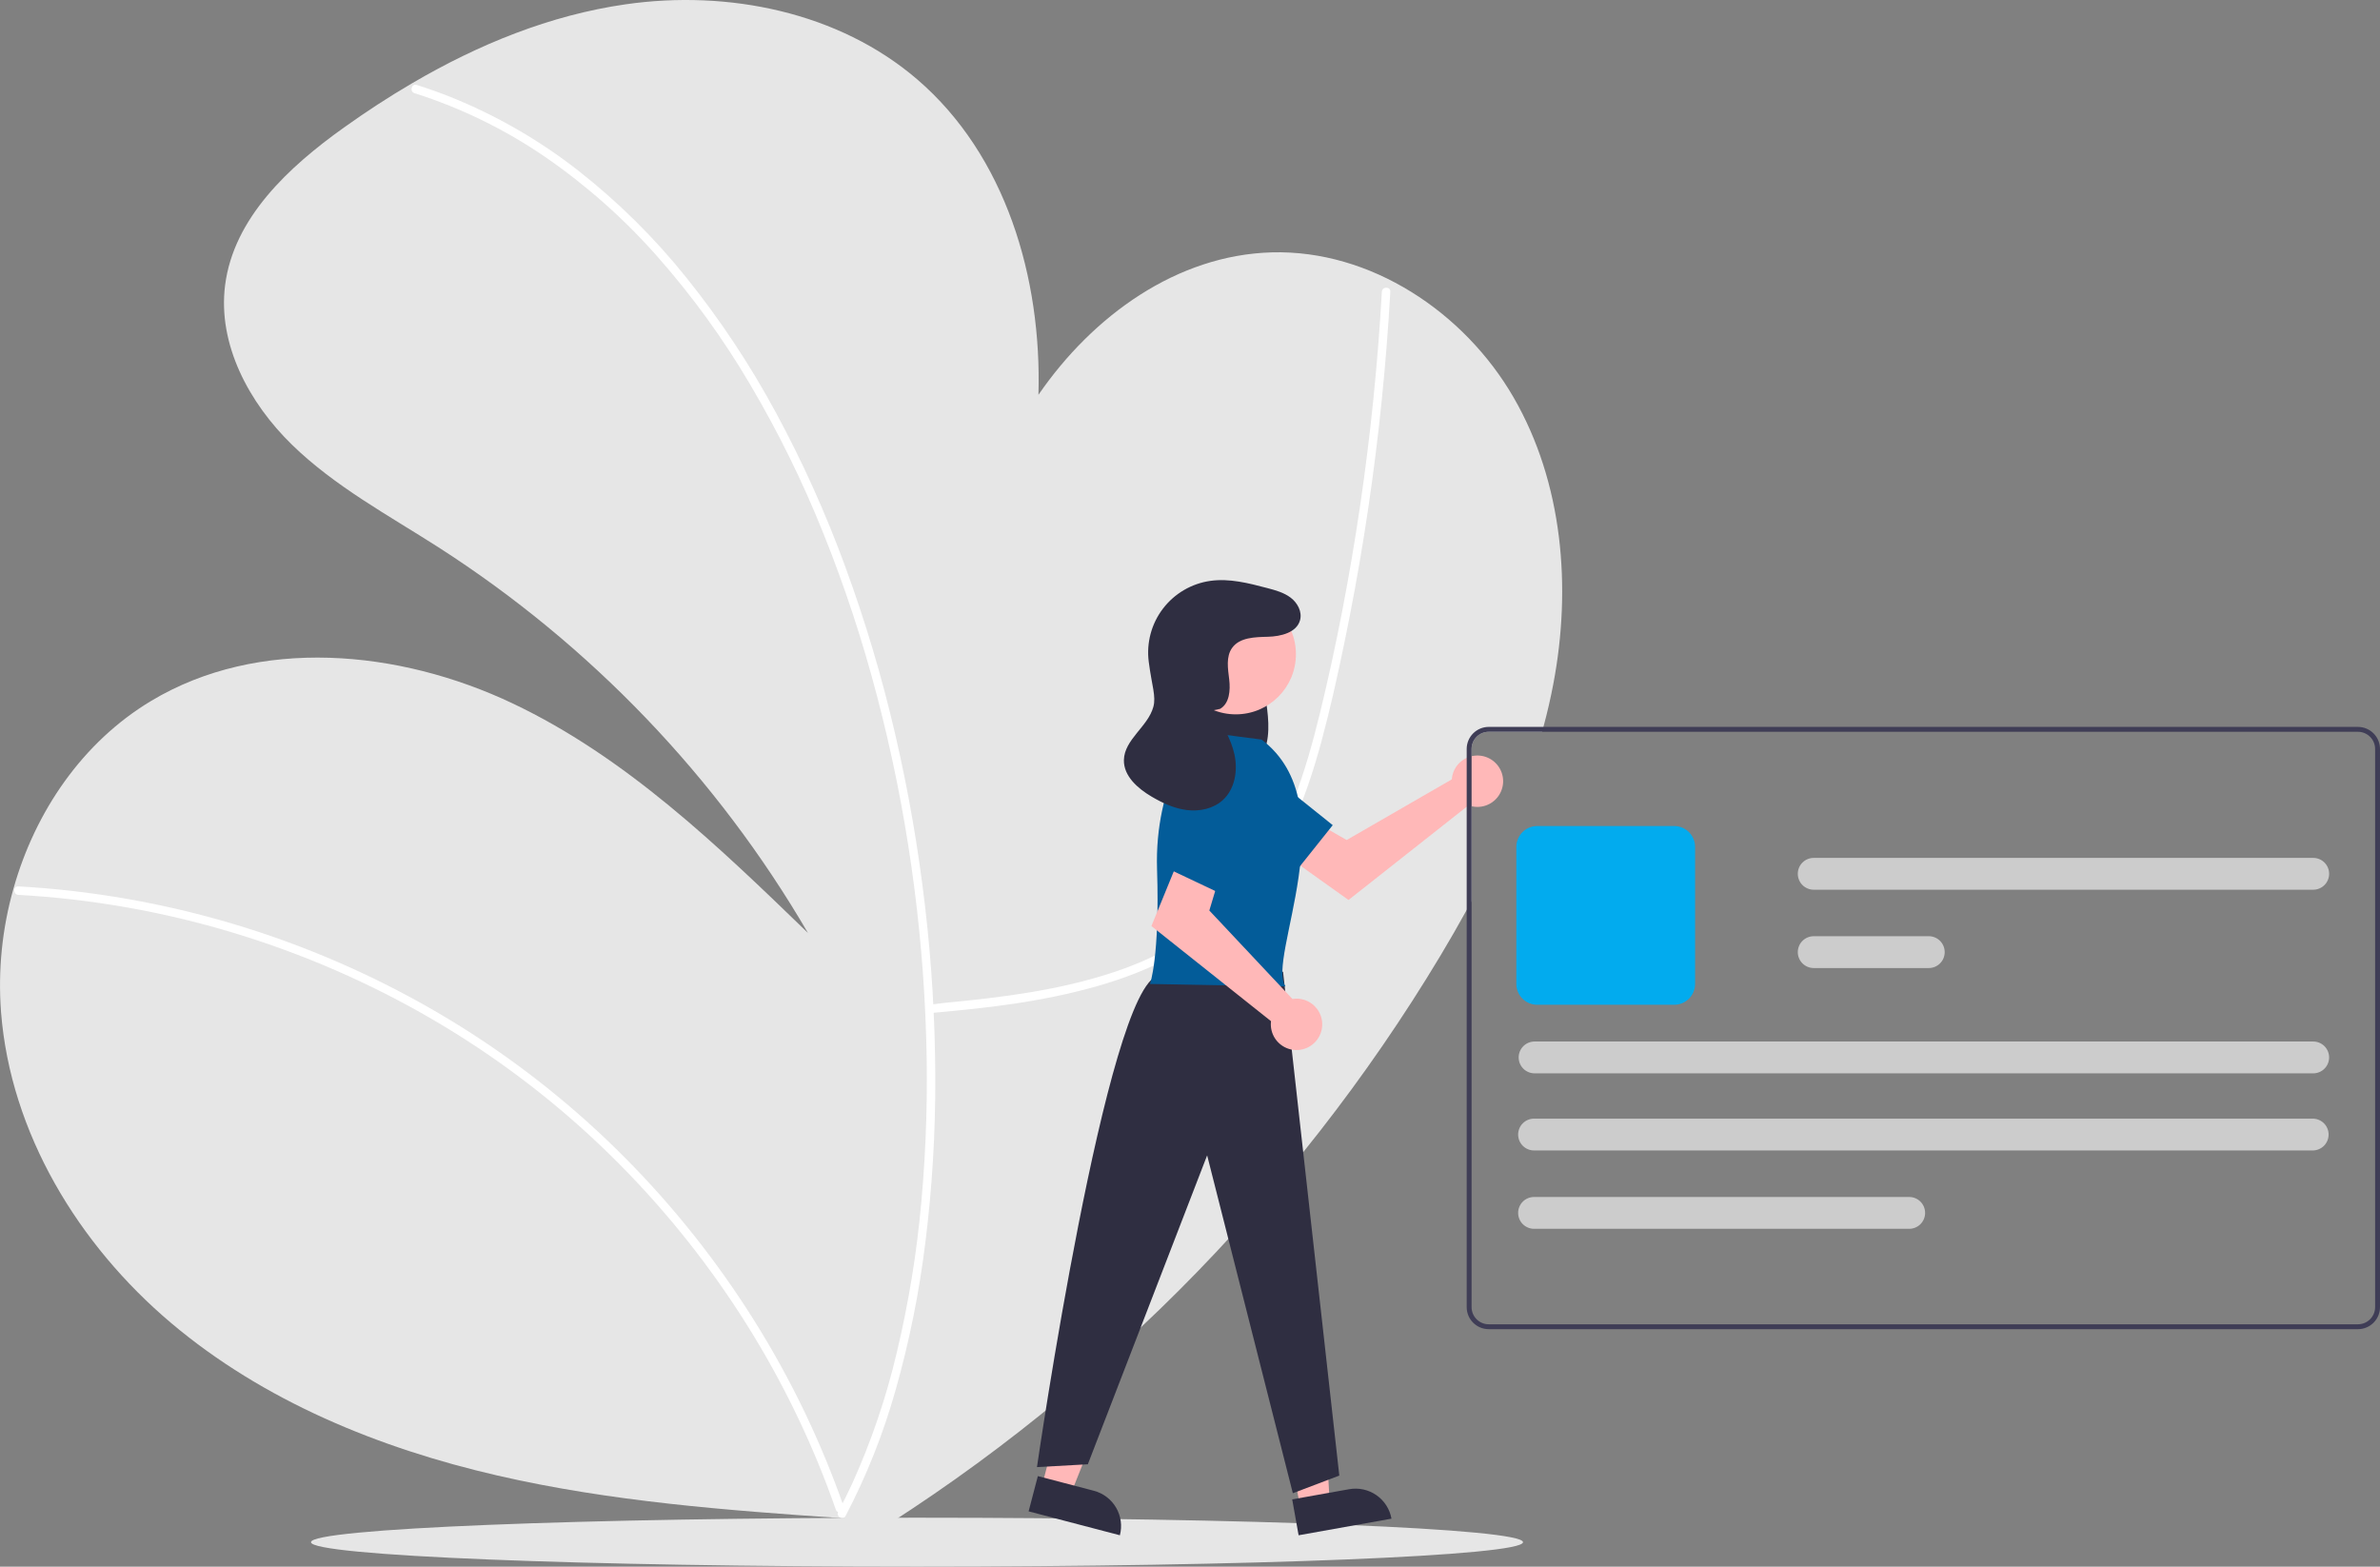 <?xml version="1.0" encoding="UTF-8"?> <svg xmlns="http://www.w3.org/2000/svg" width="4322" height="2845" viewBox="0 0 4322 2845" fill="none"><rect x="0" y="0" width="4322" height="2845" fill="#808080" stroke="none"/> <g clip-path="url(#clip0_102_439)"> <path d="M2820.73 1242.25C2815.75 1268.44 2809.78 1294.36 2802.81 1320.01C2802.06 1322.99 2801.21 1325.92 2800.37 1328.9H2703.48C2695.23 1328.91 2687.32 1332.19 2681.48 1338.03C2675.65 1343.86 2672.36 1351.77 2672.36 1360.02V1636.21C2669.42 1641.68 2666.44 1647.1 2663.46 1652.53C2648.08 1680.54 2632.07 1708.24 2615.71 1735.58C2348.89 2179.99 1976.75 2551.88 1532.14 2818.41L1558.47 2759.01C1548.82 2758.35 1539.13 2757.68 1529.48 2757.01C1319.38 2742.65 1108.57 2726.74 903.411 2679.52C688.779 2630.12 478.817 2544.45 310.606 2402.4C142.35 2260.3 19.006 2057.38 1.886 1837.84C-3.822 1762.39 3.81 1686.52 24.431 1613.71C63.87 1473.58 150.044 1347.49 274.368 1272.88C469.657 1155.73 724.397 1179.6 930.268 1277.06C1136.1 1374.47 1303.64 1535.73 1467.23 1694.19C1302.06 1410.99 1072.1 1170.98 796.207 993.848C704.787 935.338 607.765 883.23 530.041 807.426C452.36 731.665 395.044 625.449 408.785 517.811C424.391 395.722 524.394 303.067 624.572 231.619C664.59 203.076 705.898 175.999 748.496 151.102C868.684 80.676 998.7 27.546 1136.01 7.85C1322 -18.87 1522.9 21.677 1665.49 144.032C1826.14 281.904 1892.04 504.25 1885.77 716.949C1984.75 573.075 2137.4 462.947 2309.79 458.278C2488.76 453.476 2658.88 566.539 2748.52 721.528C2838.12 876.472 2854.22 1066.41 2820.73 1242.25Z" fill="#E6E6E6"></path> <path d="M1688.4 1839.77C1793.23 1830.54 1890.06 1819.76 1991.63 1791.02C2090.1 1763.16 2184.84 1716.52 2254.93 1640.38C2330.32 1558.47 2371.02 1452.11 2399.73 1346.22C2415.74 1287.19 2428.89 1227.33 2441.3 1167.45C2454.77 1102.48 2466.73 1037.22 2477.2 971.674C2498.03 841.204 2512.9 709.967 2521.81 577.961C2522.89 561.937 2523.87 545.908 2524.77 529.873C2525.33 519.982 2509.94 520.013 2509.39 529.873C2502.07 659.993 2488.9 789.606 2469.88 918.712C2451.11 1045.56 2427.1 1171.85 2396.64 1296.43C2370.83 1401.96 2337.41 1509.14 2271.22 1596.99C2209.15 1679.37 2119.5 1733.21 2022.69 1765.39C1924.19 1798.15 1820.33 1811.22 1717.4 1820.95C1704.77 1822.14 1701.04 1823.28 1688.4 1824.39C1678.61 1825.25 1678.52 1840.64 1688.4 1839.77Z" fill="white"></path> <path d="M33.311 1625.06C165.565 1632.4 296.475 1655.46 423.271 1693.77C550.121 1732 672.02 1785.06 786.443 1851.84C897.005 1916.42 999.643 1993.69 1092.27 2082.08C1182.17 2167.92 1262.29 2263.44 1331.17 2366.9C1400.36 2470.62 1457.7 2581.78 1502.12 2698.28C1507.54 2712.54 1512.75 2726.87 1517.77 2741.27C1521.01 2750.56 1535.88 2746.57 1532.61 2737.18C1491.05 2618.22 1436.27 2504.3 1369.29 2397.56C1302.33 2290.82 1223.74 2191.82 1134.96 2102.38C1044.76 2011.56 944.379 1931.46 835.802 1863.67C607.825 1721.67 349.416 1635.77 81.793 1613.02C65.649 1611.67 49.489 1610.55 33.311 1609.68C23.418 1609.14 23.448 1624.52 33.311 1625.06Z" fill="white"></path> <path d="M752.652 169.134C837.213 196.025 917.366 235.189 990.545 285.373C1065.32 337.001 1133.52 397.559 1193.62 465.704C1256.96 537.391 1313.28 614.991 1361.79 697.437C1413.24 784.488 1457.94 875.358 1495.5 969.247C1534.16 1065.64 1566.68 1164.38 1592.87 1264.89C1619.48 1366.58 1640.27 1469.71 1655.13 1573.78C1669.91 1676.73 1678.86 1780.45 1681.93 1884.42C1685.02 1983.84 1682.08 2083.35 1673.13 2182.41C1664.94 2274.83 1649.98 2366.53 1628.38 2456.76C1609.2 2538.25 1582.16 2617.7 1547.66 2693.98C1539.66 2711.3 1531.18 2728.37 1522.21 2745.21C1517.56 2753.94 1530.84 2761.72 1535.5 2752.97C1573.63 2680.11 1604.08 2603.48 1626.36 2524.31C1651.35 2436.19 1669.46 2346.26 1680.54 2255.33C1692.82 2156.68 1698.8 2057.35 1698.44 1957.94C1698.22 1853.5 1692 1749.16 1679.82 1645.43C1667.63 1540.41 1649.54 1436.17 1625.62 1333.18C1601.76 1230.03 1571.49 1128.46 1534.99 1029.08C1499.82 932.862 1457.7 839.33 1408.97 749.218C1362.56 663.228 1308.48 581.607 1247.38 505.348C1189.36 432.74 1123.11 367.099 1049.98 309.74C979.45 254.596 901.517 209.647 818.468 176.214C798.173 168.137 777.598 160.832 756.742 154.3C747.275 151.322 743.224 166.169 752.652 169.134Z" fill="white"></path> <path d="M1665.23 2845C2273.02 2845 2765.73 2825.09 2765.73 2800.54C2765.73 2775.98 2273.02 2756.08 1665.23 2756.08C1057.43 2756.08 564.722 2775.98 564.722 2800.54C564.722 2825.09 1057.43 2845 1665.23 2845Z" fill="#E6E6E6"></path> <path d="M2637.53 1407.99C2636.99 1410.39 2636.63 1412.83 2636.47 1415.29L2445.46 1525.47L2399.03 1498.74L2349.54 1563.53L2448.86 1634.32L2666.77 1462.42C2675.66 1465.71 2685.34 1466.21 2694.52 1463.87C2703.7 1461.52 2711.95 1456.44 2718.17 1449.29C2724.4 1442.14 2728.29 1433.27 2729.35 1423.85C2730.4 1414.43 2728.57 1404.92 2724.08 1396.57C2719.6 1388.22 2712.68 1381.44 2704.24 1377.12C2695.81 1372.8 2686.26 1371.15 2676.86 1372.39C2667.47 1373.63 2658.67 1377.7 2651.65 1384.06C2644.62 1390.42 2639.7 1398.77 2637.53 1407.99Z" fill="#FFB8B8"></path> <path d="M2202.52 1475.59L2352.92 1582.77L2420.19 1498.45L2273.99 1381.15C2267.7 1376.1 2260.44 1372.39 2252.67 1370.25C2244.89 1368.1 2236.76 1367.57 2228.78 1368.67C2220.79 1369.78 2213.11 1372.51 2206.21 1376.68C2199.32 1380.86 2193.34 1386.4 2188.66 1392.97C2179.54 1405.76 2175.88 1421.66 2178.48 1437.15C2181.08 1452.65 2189.73 1466.47 2202.52 1475.59Z" fill="#035C99"></path> <path d="M1892.06 2698.55L1944.8 2712.37L2023.19 2515.57L1945.36 2495.17L1892.06 2698.55Z" fill="#FFB8B8"></path> <path d="M2033.67 2787.97L1867.93 2744.55L1884.71 2680.53L1986.41 2707.17C2003.39 2711.62 2017.91 2722.63 2026.78 2737.79C2035.64 2752.94 2038.12 2770.99 2033.67 2787.97Z" fill="#2F2E41"></path> <path d="M2360.82 2736.1L2414.49 2726.51L2403.05 2514.98L2323.85 2529.13L2360.82 2736.1Z" fill="#FFB8B8"></path> <path d="M2526.88 2757.85L2358.23 2787.98L2346.59 2722.82L2450.08 2704.33C2458.64 2702.81 2467.41 2702.98 2475.9 2704.84C2484.4 2706.7 2492.44 2710.22 2499.57 2715.19C2506.7 2720.16 2512.78 2726.48 2517.47 2733.8C2522.16 2741.12 2525.36 2749.3 2526.88 2757.85Z" fill="#2F2E41"></path> <path d="M2255.16 1180.46C2268.38 1183.68 2279.14 1197.15 2285.6 1212.76C2291.56 1229.15 2295.59 1246.18 2297.62 1263.51C2302.7 1295.77 2307.57 1330.7 2297.07 1360.58C2284.77 1395.61 2251.98 1413.95 2223.53 1405.33C2195.09 1396.71 2172.47 1364.35 2164.74 1327.1C2157.7 1289.47 2162.24 1250.59 2177.74 1215.58C2185.82 1197.19 2196.96 1180.22 2211.76 1171.92C2219.02 1167.53 2227.67 1166.05 2235.98 1167.78C2244.28 1169.51 2251.63 1174.32 2256.53 1181.25" fill="#2F2E41"></path> <path d="M2329.98 1764.61L2432.14 2679.58L2347.76 2711.62L2192.13 2098.07L1975.47 2659.06L1883.1 2664.19C1883.1 2664.19 2009.83 1791.29 2103.74 1771.45L2329.98 1764.61Z" fill="#2F2E41"></path> <path d="M2244.16 1297.23C2304.48 1297.23 2353.37 1248.34 2353.37 1188.03C2353.37 1127.72 2304.48 1078.83 2244.16 1078.83C2183.85 1078.83 2134.95 1127.72 2134.95 1188.03C2134.95 1248.34 2183.85 1297.23 2244.16 1297.23Z" fill="#FFB8B8"></path> <path d="M2291.03 1343.04L2173.02 1327.65C2173.02 1327.65 2096.05 1420 2101.18 1579.05C2106.31 1738.1 2088.35 1786.84 2088.35 1786.84L2334.42 1791.29C2298.85 1742.38 2447.64 1461.49 2291.03 1343.04Z" fill="#035C99"></path> <path d="M2354.43 1813.52C2351.97 1813.54 2349.52 1813.75 2347.09 1814.15L2196.11 1653.45L2211.5 1602.14L2137.1 1568.79L2090.92 1681.66L2308.14 1854.43C2306.97 1863.84 2308.69 1873.37 2313.08 1881.77C2317.46 1890.18 2324.3 1897.04 2332.68 1901.46C2341.06 1905.88 2350.59 1907.64 2360 1906.52C2369.41 1905.39 2378.26 1901.42 2385.36 1895.15C2392.46 1888.87 2397.48 1880.58 2399.75 1871.39C2402.03 1862.19 2401.45 1852.51 2398.09 1843.65C2394.73 1834.79 2388.76 1827.16 2380.96 1821.78C2373.16 1816.4 2363.91 1813.52 2354.43 1813.52Z" fill="#FFB8B8"></path> <path d="M2189.07 1405.56L2119.14 1576.49L2216.63 1622.66L2297.37 1453.51C2300.84 1446.23 2302.8 1438.32 2303.1 1430.27C2303.41 1422.21 2302.07 1414.17 2299.17 1406.65C2296.26 1399.13 2291.85 1392.28 2286.21 1386.52C2280.56 1380.76 2273.8 1376.22 2266.34 1373.17C2259.13 1370.22 2251.42 1368.72 2243.64 1368.76C2235.86 1368.79 2228.17 1370.36 2220.99 1373.36C2213.82 1376.37 2207.3 1380.76 2201.83 1386.29C2196.35 1391.81 2192.01 1398.36 2189.07 1405.56Z" fill="#035C99"></path> <path d="M2215.59 1287.3C2232.71 1277.43 2234.53 1253.62 2232.21 1234.01C2229.88 1214.39 2226 1192.52 2237.53 1176.48C2251.29 1157.34 2278.94 1156.96 2302.51 1156.34C2326.08 1155.71 2354.78 1148.81 2360.89 1126.04C2364.93 1110.99 2356.29 1094.85 2343.9 1085.4C2331.51 1075.96 2316.01 1071.78 2300.95 1067.81C2267.25 1058.94 2232.45 1049.98 2197.94 1054.86C2163.76 1059.69 2132.86 1077.79 2111.92 1105.23C2090.98 1132.67 2081.69 1167.25 2086.05 1201.49C2091.64 1245.29 2099.74 1264.42 2094.42 1283.73C2084.52 1319.7 2041.82 1342.8 2040.97 1380.1C2040.3 1409.28 2066.07 1431.78 2091.22 1446.6C2111.16 1458.35 2132.69 1468.32 2155.68 1471.07C2178.66 1473.82 2203.41 1468.55 2220.53 1452.98C2242.62 1432.88 2248.08 1399.32 2241.75 1370.14C2235.41 1340.97 2219.17 1315.06 2203.1 1289.9" fill="#2F2E41"></path> <path d="M4281.98 1320.01H2703.48C2692.87 1320.02 2682.7 1324.25 2675.2 1331.75C2667.7 1339.25 2663.48 1349.42 2663.46 1360.02V2373.72C2663.48 2384.33 2667.7 2394.5 2675.2 2402C2682.7 2409.5 2692.87 2413.72 2703.48 2413.73H4281.98C4292.59 2413.72 4302.76 2409.5 4310.26 2402C4317.76 2394.5 4321.98 2384.33 4322 2373.72V1360.02C4321.98 1349.42 4317.76 1339.25 4310.26 1331.75C4302.76 1324.25 4292.59 1320.02 4281.98 1320.01ZM4313.11 2373.72C4313.1 2381.97 4309.82 2389.88 4303.98 2395.72C4298.15 2401.55 4290.23 2404.83 4281.98 2404.84H2703.48C2695.23 2404.83 2687.32 2401.55 2681.48 2395.72C2675.65 2389.88 2672.36 2381.97 2672.35 2373.72V1360.02C2672.36 1351.77 2675.65 1343.86 2681.48 1338.03C2687.32 1332.19 2695.23 1328.91 2703.48 1328.9H4281.98C4290.23 1328.91 4298.15 1332.19 4303.98 1338.03C4309.82 1343.86 4313.1 1351.77 4313.11 1360.02V2373.72Z" fill="#3F3D56"></path> <path d="M3040.41 1824.61H2791.41C2781.39 1824.6 2771.78 1820.62 2764.7 1813.53C2757.61 1806.45 2753.63 1796.84 2753.62 1786.82V1537.85C2753.63 1527.83 2757.61 1518.22 2764.7 1511.14C2771.78 1504.05 2781.39 1500.07 2791.41 1500.05H3040.41C3050.43 1500.07 3060.04 1504.05 3067.13 1511.14C3074.21 1518.22 3078.2 1527.83 3078.21 1537.85V1786.82C3078.2 1796.84 3074.21 1806.45 3067.13 1813.53C3060.04 1820.62 3050.43 1824.6 3040.41 1824.61Z" fill="#02ABEE"></path> <path d="M4199.77 2089.19H2785.79C2778.12 2089.19 2770.77 2086.15 2765.35 2080.73C2759.93 2075.31 2756.89 2067.96 2756.89 2060.3C2756.89 2052.63 2759.93 2045.28 2765.35 2039.86C2770.77 2034.44 2778.12 2031.4 2785.79 2031.4H4199.77C4207.44 2031.4 4214.79 2034.44 4220.21 2039.86C4225.63 2045.28 4228.67 2052.63 4228.67 2060.3C4228.67 2067.96 4225.63 2075.31 4220.21 2080.73C4214.79 2086.15 4207.44 2089.19 4199.77 2089.19Z" fill="#CCCCCC"></path> <path d="M4200.72 1949.15H2786.74C2779.07 1949.15 2771.72 1946.1 2766.3 1940.68C2760.88 1935.26 2757.84 1927.91 2757.84 1920.25C2757.84 1912.58 2760.88 1905.23 2766.3 1899.81C2771.72 1894.39 2779.07 1891.35 2786.74 1891.35H4200.72C4208.38 1891.35 4215.74 1894.39 4221.16 1899.81C4226.58 1905.23 4229.62 1912.58 4229.62 1920.25C4229.62 1927.91 4226.58 1935.26 4221.16 1940.68C4215.74 1946.1 4208.38 1949.15 4200.72 1949.15Z" fill="#CCCCCC"></path> <path d="M3502.62 1757.92H3293.64C3285.97 1757.92 3278.62 1754.88 3273.2 1749.46C3267.78 1744.04 3264.74 1736.69 3264.74 1729.02C3264.74 1721.36 3267.78 1714.01 3273.2 1708.59C3278.62 1703.17 3285.97 1700.12 3293.64 1700.12H3502.62C3510.29 1700.12 3517.64 1703.17 3523.06 1708.59C3528.48 1714.01 3531.52 1721.36 3531.52 1729.02C3531.52 1736.69 3528.48 1744.04 3523.06 1749.46C3517.64 1754.88 3510.29 1757.92 3502.62 1757.92Z" fill="#CCCCCC"></path> <path d="M4200.72 1615.69H3293.64C3285.97 1615.69 3278.62 1612.65 3273.2 1607.23C3267.78 1601.81 3264.74 1594.46 3264.74 1586.79C3264.74 1579.13 3267.78 1571.78 3273.2 1566.36C3278.62 1560.94 3285.97 1557.89 3293.64 1557.89H4200.72C4208.39 1557.89 4215.74 1560.94 4221.16 1566.36C4226.58 1571.78 4229.62 1579.13 4229.62 1586.79C4229.62 1594.46 4226.58 1601.81 4221.16 1607.23C4215.74 1612.65 4208.39 1615.69 4200.72 1615.69Z" fill="#CCCCCC"></path> <path d="M3467.05 2231.47H2785.79C2778.12 2231.47 2770.77 2228.42 2765.35 2223C2759.93 2217.58 2756.89 2210.23 2756.89 2202.57C2756.89 2194.9 2759.93 2187.55 2765.35 2182.13C2770.77 2176.71 2778.12 2173.67 2785.79 2173.67H3467.05C3474.72 2173.67 3482.07 2176.71 3487.49 2182.13C3492.91 2187.55 3495.95 2194.9 3495.95 2202.57C3495.95 2210.23 3492.91 2217.58 3487.49 2223C3482.07 2228.42 3474.72 2231.47 3467.05 2231.47Z" fill="#CCCCCC"></path> </g> <defs> <clipPath id="clip0_102_439"> <rect width="4322" height="2845" fill="white"></rect> </clipPath> </defs> </svg> 